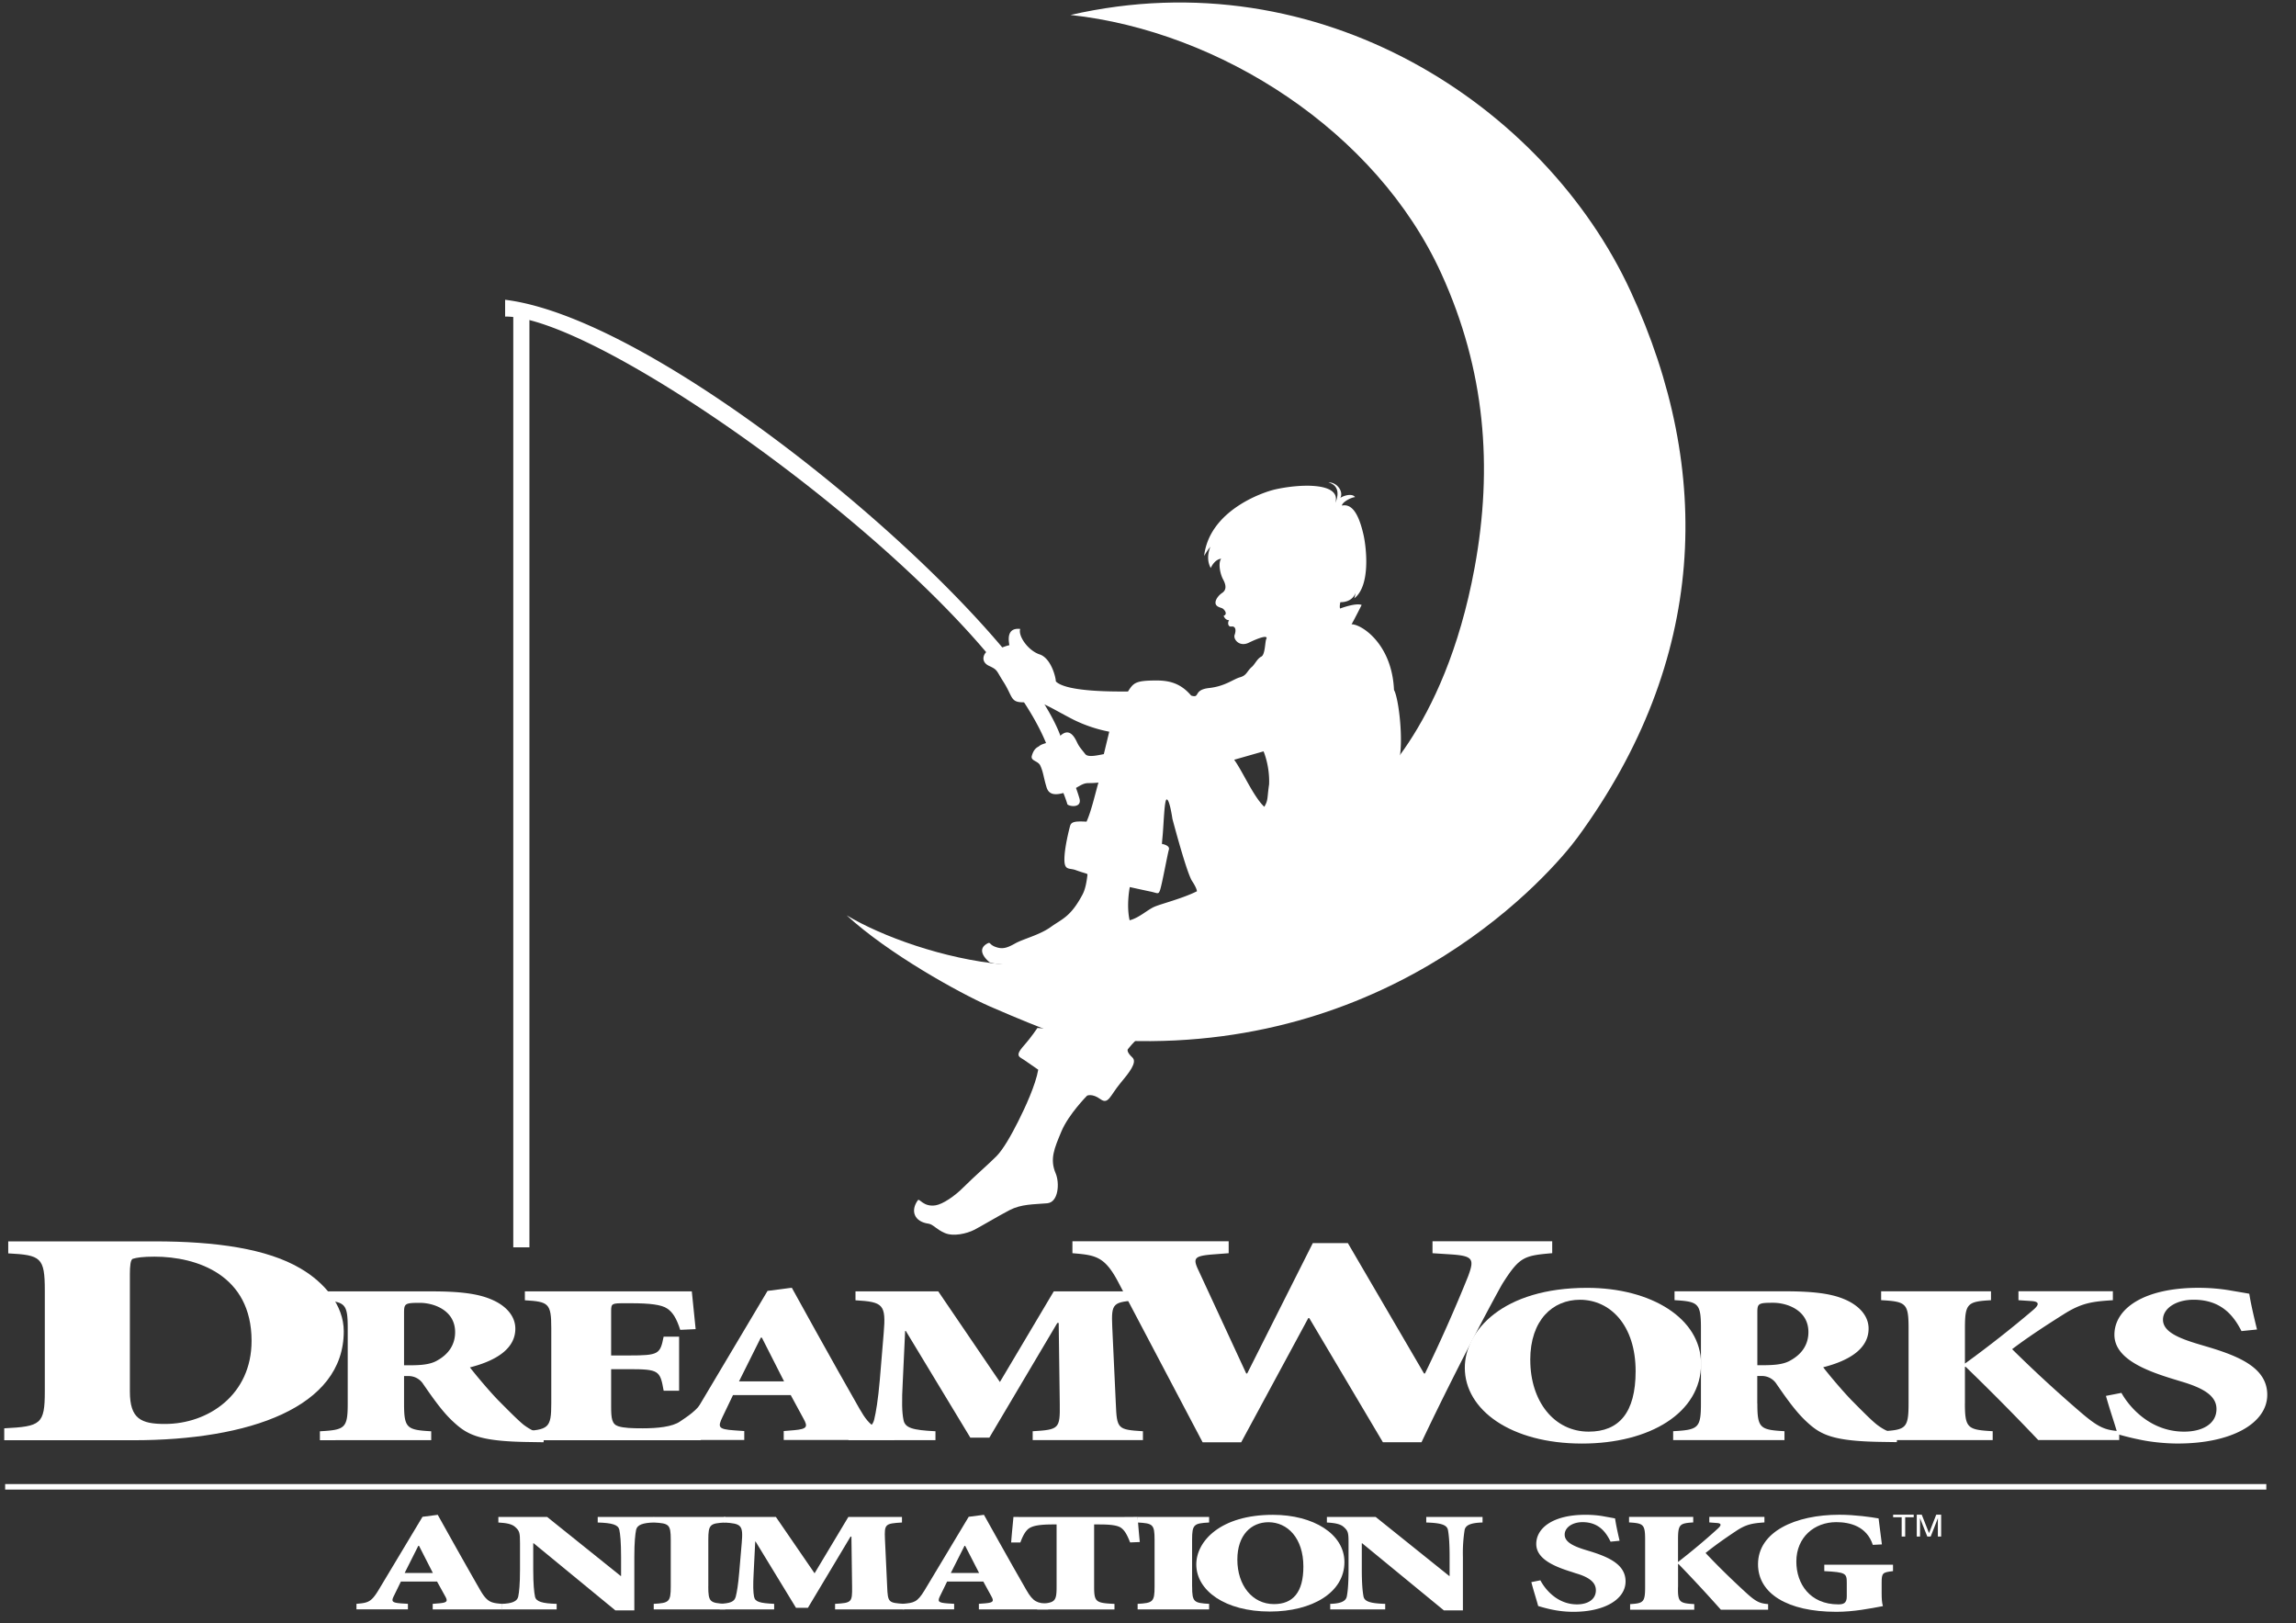 <svg xmlns="http://www.w3.org/2000/svg" width="58" height="41" viewBox="0 0 58 41">
    <rect x="0" y="0" width="58" height="41" fill="#333333" stroke="none"/>
    <g fill="#FFF" fill-rule="nonzero">
        <path d="M26.207 25.965s-.169.25-.325.425c-.155.174-.204.265-.095.33.11.064.204.14.44.299-.064.378-.33.958-.505 1.303-.173.344-.377.707-.55.882-.17.174-.567.518-.818.77-.25.254-.543.44-.715.47-.314.052-.41-.186-.453-.128-.193.267-.091.543.269.592.12.018.192.141.412.236.22.095.553.015.739-.078.187-.096.598-.344.897-.5.3-.155.605-.143.95-.173.288-.024.318-.515.214-.757-.153-.362-.033-.632.147-1.061.18-.43.647-.9.647-.9s.127-.065.337.088c.202.147.243-.088.503-.402.211-.253.437-.527.305-.65-.158-.145-.117-.206-.117-.206s.157-.204.319-.335l-2.6-.205"/>
        <path d="M34.497 20.024s1.983-1.49 2.754-5.688c.466-2.537.27-4.991-.844-7.432C34.768 3.313 30.821.788 27.042.378c6.305-1.445 11.982 2.288 14.147 6.974 2.11 4.56 1.928 9.334-1.333 13.794-.674.92-4.547 5.377-11.421 5.143-.485.087-1.685-.154-2.057-.299 0 0-.622-.24-1.377-.571-.766-.337-2.565-1.332-3.613-2.299.878.528 2.456 1.104 3.95 1.239.941-.116 5.88-.993 9.159-4.335"/>
        <path d="M31.938 20.378c.102-.168.07-.23.121-.565.02-.47-.14-.835-.14-.835l-.742.212c.221.305.483.925.76 1.188zm-3.398 2.028s-.092.452-.004.839c.25-.066.448-.267.638-.347.19-.077.71-.209 1.062-.386 0 0 .003-.068-.121-.256-.095-.141-.3-.832-.498-1.572 0 0-.074-.522-.15-.489-.054.024-.072.64-.097.906-.03.325-.016.215-.016.215s.204.033.174.142c-.04.137-.178.91-.229 1.039-.04.101-.058.06-.238.022a43.768 43.768 0 0 1-.521-.113zm3.451-6.267c.057-.143-.357.052-.435.09-.243.125-.407-.08-.368-.192.048-.136.016-.227-.084-.212-.082.013-.1-.098-.055-.16-.082 0-.12-.065-.139-.11.12-.045.01-.173-.039-.192-.048-.02-.155-.039-.165-.127-.01-.088.078-.2.166-.259.088-.058.125-.16.025-.342-.082-.153-.126-.425-.048-.523-.176.02-.264.235-.264.235-.117-.214-.05-.43-.01-.537a1.606 1.606 0 0 0-.157.234c.128-1.132 1.446-1.604 1.799-1.683.651-.146 1.672-.175 1.515.341 0 0 .206-.41-.175-.517.214-.01.39.233.301.39.108-.067.304-.116.373-.019-.107.01-.323.127-.333.214.194-.039.397.078.547.743.068.301.186 1.278-.234 1.6 0 0 .02-.058.03-.136 0 0-.06.234-.382.234 0 0-.026.103-.007.16 0 0 .39-.15.545-.091 0 0-.176.352-.255.488.255 0 1.023.5 1.072 1.66.118.195.255 1.323.118 1.83-1.085 3.485-8.984 5.488-10.333 5.048 0 0-.38-.291-.066-.47.107-.06.033.032.263.097.153.043.27-.003.452-.105.203-.114.613-.21.898-.415.283-.204.5-.251.802-.823.063-.12.098-.286.122-.489.006-.043-.02-.023-.298-.124-.16-.059-.284.018-.284-.267 0-.284.113-.736.143-.846.03-.11.13-.125.416-.11.121-.264.226-.732.301-.988 0 0-.078.014-.255.014-.18 0-.254.127-.547.224-.294.1-.451.07-.508-.117-.078-.253-.078-.37-.157-.546-.057-.129-.255-.117-.215-.253.04-.138.097-.195.175-.234.098-.098.334-.078.549-.274.214-.195.34.01.41.155.06.125.08.141.216.313.068.088.312.03.468 0l.137-.566c-.097-.02-.508-.097-.958-.332-.45-.234-.782-.45-.958-.429-.629.069-.467-.049-.763-.509-.175-.273-.136-.291-.351-.39-.28-.126-.098-.41.02-.39.115.02.311-.097.488-.136-.056-.278.023-.439.273-.41-.059.174.196.546.49.643.293.097.41.586.41.683.274.275 1.548.254 1.822.254.141-.22.19-.278.724-.278.339 0 .618.082.872.381.238.076.041-.144.45-.19.41-.045.61-.223.784-.272.174-.048.172-.153.299-.262.074-.061.136-.21.239-.26.103-.052.091-.39.13-.455v.01z"/>
        <path d="M12.761 7.572c4.478.549 14.062 9.01 14.147 11.544l-.342.059C25.51 15.372 15.385 7.968 12.76 7.996v-.424M26.79 19.846c.03.068.16.404.17.461.011.059.386.126.307-.144a3.794 3.794 0 0 0-.175-.48l-.301.163"/>
        <path d="M12.966 31.505h.408V7.823h-.408v23.682zm-2.759 2.98h.126c.283 0 .497-.016.667-.097.364-.185.497-.457.497-.74 0-.555-.542-.74-.89-.74-.373 0-.4.017-.4.248v1.33zm0 .967c0 .625.072.665.686.7v.224l-2.812.001v-.225c.632-.035.703-.075.703-.7v-1.909c0-.624-.071-.665-.667-.7v-.225h2.776c.693 0 1.157.052 1.503.197.356.144.622.404.622.746 0 .508-.489.81-1.147.977.124.162.454.56.711.827.304.306.5.503.642.62.16.12.302.194.524.242l-.017.202-.383-.006c-1.264-.017-1.556-.19-1.913-.526-.267-.248-.515-.608-.739-.93a.438.438 0 0 0-.373-.21h-.116v.695z"/>
        <path d="M3.281 35.148c0 .689.28.819.886.819 1.09 0 2.189-.733 2.188-2.1 0-1.663-1.378-2.126-2.453-2.126-.292 0-.455.024-.545.054-.062.016-.076.193-.076.387v2.966zm.62-3.793c1.556 0 2.847.185 3.695.687.594.348 1.088.92 1.088 1.585 0 1.923-2.391 2.751-5.313 2.751H.107v-.301c.924-.047 1.025-.101 1.025-.935v-2.55c0-.835-.101-.89-.924-.934v-.303h3.694zm10.025 2.188c0-.625-.07-.665-.667-.7v-.225h4.217l.097.954-.39.018c-.09-.284-.188-.446-.33-.539-.142-.097-.436-.133-.907-.133h-.151c-.338 0-.357 0-.357.203v1.116h.445c.766 0 .792-.035.881-.474h.391v1.365h-.39c-.09-.51-.117-.545-.882-.545h-.445v.944c0 .301.019.445.178.497.143.046.347.053.623.053.356 0 .748-.035.943-.175.151-.104.433-.271.607-.56l.22.005c-.044.284-.23.873-.311 1.03H13.17v-.226c.685-.034.756-.074.756-.7v-1.908z"/>
        <path d="M18.668 34.892h1.139l-.561-1.105h-.027l-.551 1.105zm1.13 1.254l.267-.022c.329-.03.347-.088.23-.296l-.32-.59h-1.459l-.266.555c-.117.249-.117.307.294.335l.257.018v.226h-2.073v-.226c.454-.04.588-.063.881-.55l1.78-2.99.613-.08.605 1.093c.383.688.765 1.37 1.103 1.96.285.504.446.532.881.567v.225h-2.793v-.225z"/>
        <path d="M28.783 32.617v.225c-.676.04-.712.064-.686.671l.09 1.939c.027.641.043.658.685.699v.224h-2.785v-.224c.667-.041.693-.059.684-.7l-.027-2.035h-.035l-1.717 2.897h-.48l-1.63-2.695h-.017l-.06 1.283c-.028.498-.02.775.017.956.035.213.231.265.809.294v.225h-2.198v-.225c.428-.024.596-.08.65-.294.044-.18.097-.486.143-1.013l.097-1.169c.062-.728-.01-.791-.712-.832v-.226h2.09l1.558 2.29 1.361-2.29h2.162"/>
        <path d="M31.038 31.654l-.405.031c-.468.039-.506.093-.354.41l1.202 2.596h.025l1.657-3.292h.886l1.923 3.292h.025a38.66 38.66 0 0 0 1.088-2.45c.164-.44.127-.517-.418-.556l-.48-.031v-.301h3.024v.3c-.71.063-.823.087-1.254.766-.063.1-1.036 1.878-2.048 4.01h-.975l-1.86-3.136h-.025l-1.695 3.137h-.974l-2.138-4.058c-.34-.64-.569-.67-1.151-.718v-.301h3.947v.3"/>
        <path d="M38.657 34.351c0 1.047.605 1.81 1.476 1.81.766 0 1.185-.48 1.185-1.526 0-1.163-.642-1.805-1.407-1.805-.685 0-1.255.509-1.255 1.521h.001zm4.314.098c0 1.238-1.298 2.013-3.007 2.013-1.797 0-2.961-.85-2.961-1.914 0-.937.96-2.019 3.087-2.019 1.627 0 2.881.775 2.881 1.92z"/>
        <path d="M44.393 34.483h.124c.285 0 .5-.016.668-.097.365-.185.498-.457.498-.74 0-.555-.543-.74-.89-.74-.374 0-.4.017-.4.248v1.33zm0 .968c0 .624.07.664.685.699v.225h-2.812v-.225c.632-.035.702-.075.702-.7V33.54c0-.624-.07-.665-.667-.7v-.224h2.776c.694 0 1.156.051 1.504.196.354.145.622.404.622.746 0 .51-.49.81-1.147.977.124.162.454.56.711.827.304.307.498.503.642.619.16.122.301.196.523.243l-.016.202-.384-.006c-1.264-.017-1.555-.19-1.912-.526-.266-.249-.515-.607-.739-.931a.439.439 0 0 0-.373-.208h-.117v.695h.002z"/>
        <path d="M49.636 35.45c0 .624.071.665.702.7v.224h-2.773v-.224c.578-.035.648-.076.648-.7V33.54c0-.624-.07-.665-.693-.7v-.224h2.775v.225c-.587.034-.658.075-.658.7v.901a28.35 28.35 0 0 0 1.708-1.341c.125-.104.223-.22-.018-.238l-.338-.022v-.226h2.385v.226c-.508.033-.783.062-1.247.358-.479.301-.925.595-1.298.879a33.654 33.654 0 0 0 1.7 1.567c.48.416.64.474 1.005.504v.224h-2.046a59.07 59.07 0 0 0-1.833-1.85h-.018v.926"/>
        <path d="M53.59 35.182c.187.337.713.979 1.585.979.461 0 .818-.197.816-.573 0-.34-.345-.532-.888-.693l-.134-.041c-.73-.22-1.556-.521-1.556-1.14 0-.653.73-1.186 2.125-1.186.276 0 .561.024.819.07.204.035.347.058.463.08.035.226.099.51.195.903l-.392.04c-.194-.381-.505-.792-1.21-.792-.453 0-.773.226-.773.503 0 .29.347.457.917.625l.195.058c.819.243 1.522.537 1.522 1.215 0 .71-.881 1.231-2.26 1.231-.356 0-.72-.046-.96-.098a6.88 6.88 0 0 1-.561-.138c-.071-.267-.187-.579-.294-.967l.39-.076zM.13 37.625H57.25v-.14H.13v.14zm10.092 2.106h.713l-.35-.686h-.018l-.345.686zm.708.78l.167-.014c.207-.019.218-.055.146-.184l-.202-.365h-.914l-.168.344c-.078.153-.072.19.185.208l.161.01v.14h-1.3v-.14c.285-.024.369-.038.553-.34l1.115-1.858.385-.05.379.678c.24.428.48.852.691 1.219.18.313.28.33.553.352v.14h-1.75v-.14h-.001z"/>
        <path d="M16.023 40.676h-.478l-2.063-1.695h-.012v.661c0 .377.022.574.045.686.028.126.179.172.547.183v.14h-1.39v-.14c.246-.007.392-.057.419-.183.023-.112.045-.31.045-.687v-.66c0-.266-.011-.312-.123-.413-.083-.075-.222-.101-.424-.112v-.14h1.233l1.857 1.49h.01v-.48c0-.378-.021-.574-.044-.686-.028-.127-.178-.173-.546-.184v-.14h1.422v.14c-.279.007-.424.058-.452.184-.022.112-.045.308-.045.685v1.352"/>
        <path d="M17.892 40.076c0 .388.045.413.429.435v.14h-1.807v-.14c.385-.022.43-.047.43-.435v-1.184c0-.39-.045-.415-.43-.436v-.14h1.807v.14c-.384.021-.428.047-.428.436v1.184"/>
        <path d="M22.785 38.316v.14c-.424.026-.446.039-.43.417l.056 1.203c.017.399.029.41.43.435v.14h-1.746v-.14c.418-.025.435-.036.43-.435l-.017-1.264h-.022l-1.077 1.799h-.301l-1.02-1.673h-.01l-.04.798c-.017.308-.012.48.01.592.024.133.146.165.508.183v.14h-1.377v-.14c.267-.014.373-.05.407-.183.029-.112.062-.302.089-.628l.062-.727c.039-.452-.006-.49-.447-.517v-.14h1.31l.977 1.423.853-1.423h1.355"/>
        <path d="M24.019 39.73h.714l-.352-.685h-.016l-.346.686zm.708.78l.168-.013c.206-.019.217-.055.145-.184l-.2-.365h-.915l-.168.344c-.078.153-.073.19.185.208l.161.01v.14h-1.3v-.14c.285-.024.369-.038.552-.34l1.116-1.858.385-.05.379.678c.239.428.48.852.691 1.219.178.313.28.33.552.352v.14h-1.75v-.14zm5.388-.434c0 .388.045.413.429.435v.14h-1.806v-.14c.384-.022.428-.047.428-.435v-1.184c0-.39-.044-.415-.428-.436v-.14h1.806v.14c-.384.021-.43.047-.43.436v1.184z"/>
        <path d="M31.257 39.393c0 .652.38 1.124.925 1.124.48 0 .743-.297.743-.948 0-.721-.402-1.12-.882-1.12-.43 0-.786.316-.786.944zm2.705.063c0 .768-.814 1.249-1.885 1.249-1.127 0-1.857-.528-1.857-1.19 0-.582.603-1.253 1.935-1.253 1.02 0 1.807.482 1.807 1.194z"/>
        <path d="M36.955 40.676h-.48l-2.064-1.695h-.01v.661c0 .377.022.574.044.686.028.126.18.172.547.183v.14h-1.389v-.14c.245-.007.39-.057.418-.183.023-.112.045-.31.045-.687v-.66c0-.266-.01-.312-.123-.413-.084-.075-.223-.101-.424-.112v-.14h1.233l1.857 1.49h.01v-.48c0-.378-.021-.574-.043-.686-.029-.127-.18-.173-.547-.184v-.14h1.422v.14c-.278.007-.423.058-.452.184-.036.227-.05.456-.044.685v1.352m-8.216-2.363c.01.163.031.413.054.635l-.245.01c-.083-.213-.144-.307-.229-.369-.094-.065-.278-.085-.545-.085h-.135v1.573c0 .388.045.412.514.434v.14H26.2v-.14c.448-.022.491-.046.491-.434v-1.573h-.094c-.374 0-.525.042-.614.107-.067.054-.134.147-.207.348h-.233c.019-.256.043-.472.058-.644l.471.001h2.225l.442-.003m10.173 1.602c.109.209.415.608.926.608.269 0 .476-.122.476-.357 0-.213-.196-.339-.517-.431l-.079-.027c-.432-.133-.91-.323-.91-.71 0-.408.428-.738 1.243-.738.161 0 .327.013.477.042.12.022.203.036.271.05.02.142.057.318.114.564l-.228.023c-.114-.237-.297-.493-.707-.493-.266 0-.452.141-.452.314 0 .18.197.288.535.39l.115.035c.476.148.888.336.888.758 0 .443-.514.768-1.32.768a2.69 2.69 0 0 1-.562-.061 4.08 4.08 0 0 1-.326-.086c-.043-.166-.11-.362-.172-.603l.228-.046m3.477.165c-.01.39.04.415.41.436v.141h-1.62v-.14c.337-.022.379-.047.379-.438v-1.188c0-.39-.042-.416-.406-.438v-.14h1.621v.14c-.343.022-.384.048-.384.438v.562c.38-.296.696-.562.998-.837.073-.065.13-.137-.01-.148l-.198-.015v-.14h1.393v.14c-.296.022-.457.041-.727.224-.282.187-.541.371-.76.548.322.342.665.675.994.977.28.26.373.296.586.314v.141h-1.194a36.665 36.665 0 0 0-1.071-1.155h-.01v.578"/>
        <path d="M47.31 39.021c-.156-.476-.587-.574-.925-.574-.55 0-1.007.38-1.007.996 0 .559.342 1.081 1.06 1.081.129 0 .214-.028.214-.198v-.346c0-.241-.023-.267-.568-.296v-.162h1.736v.162c-.265.032-.287.044-.287.296v.26c0 .13.006.244.032.328-.322.061-.743.144-1.175.144-1.242 0-1.98-.465-1.98-1.201 0-.825.946-1.251 2.053-1.251.4 0 .81.06.993.093.015.123.041.311.083.656l-.23.012m.514-.762h.52v.065h-.215v.486h-.089v-.486h-.216v-.065m.597.551v-.551h.126l.184.465.182-.466h.124v.552h-.083v-.381c.002-.026.002-.055.002-.084l-.183.465h-.086l-.185-.465v.017c0 .013 0 .034.002.062v.386h-.083"/>
    </g>
</svg>
